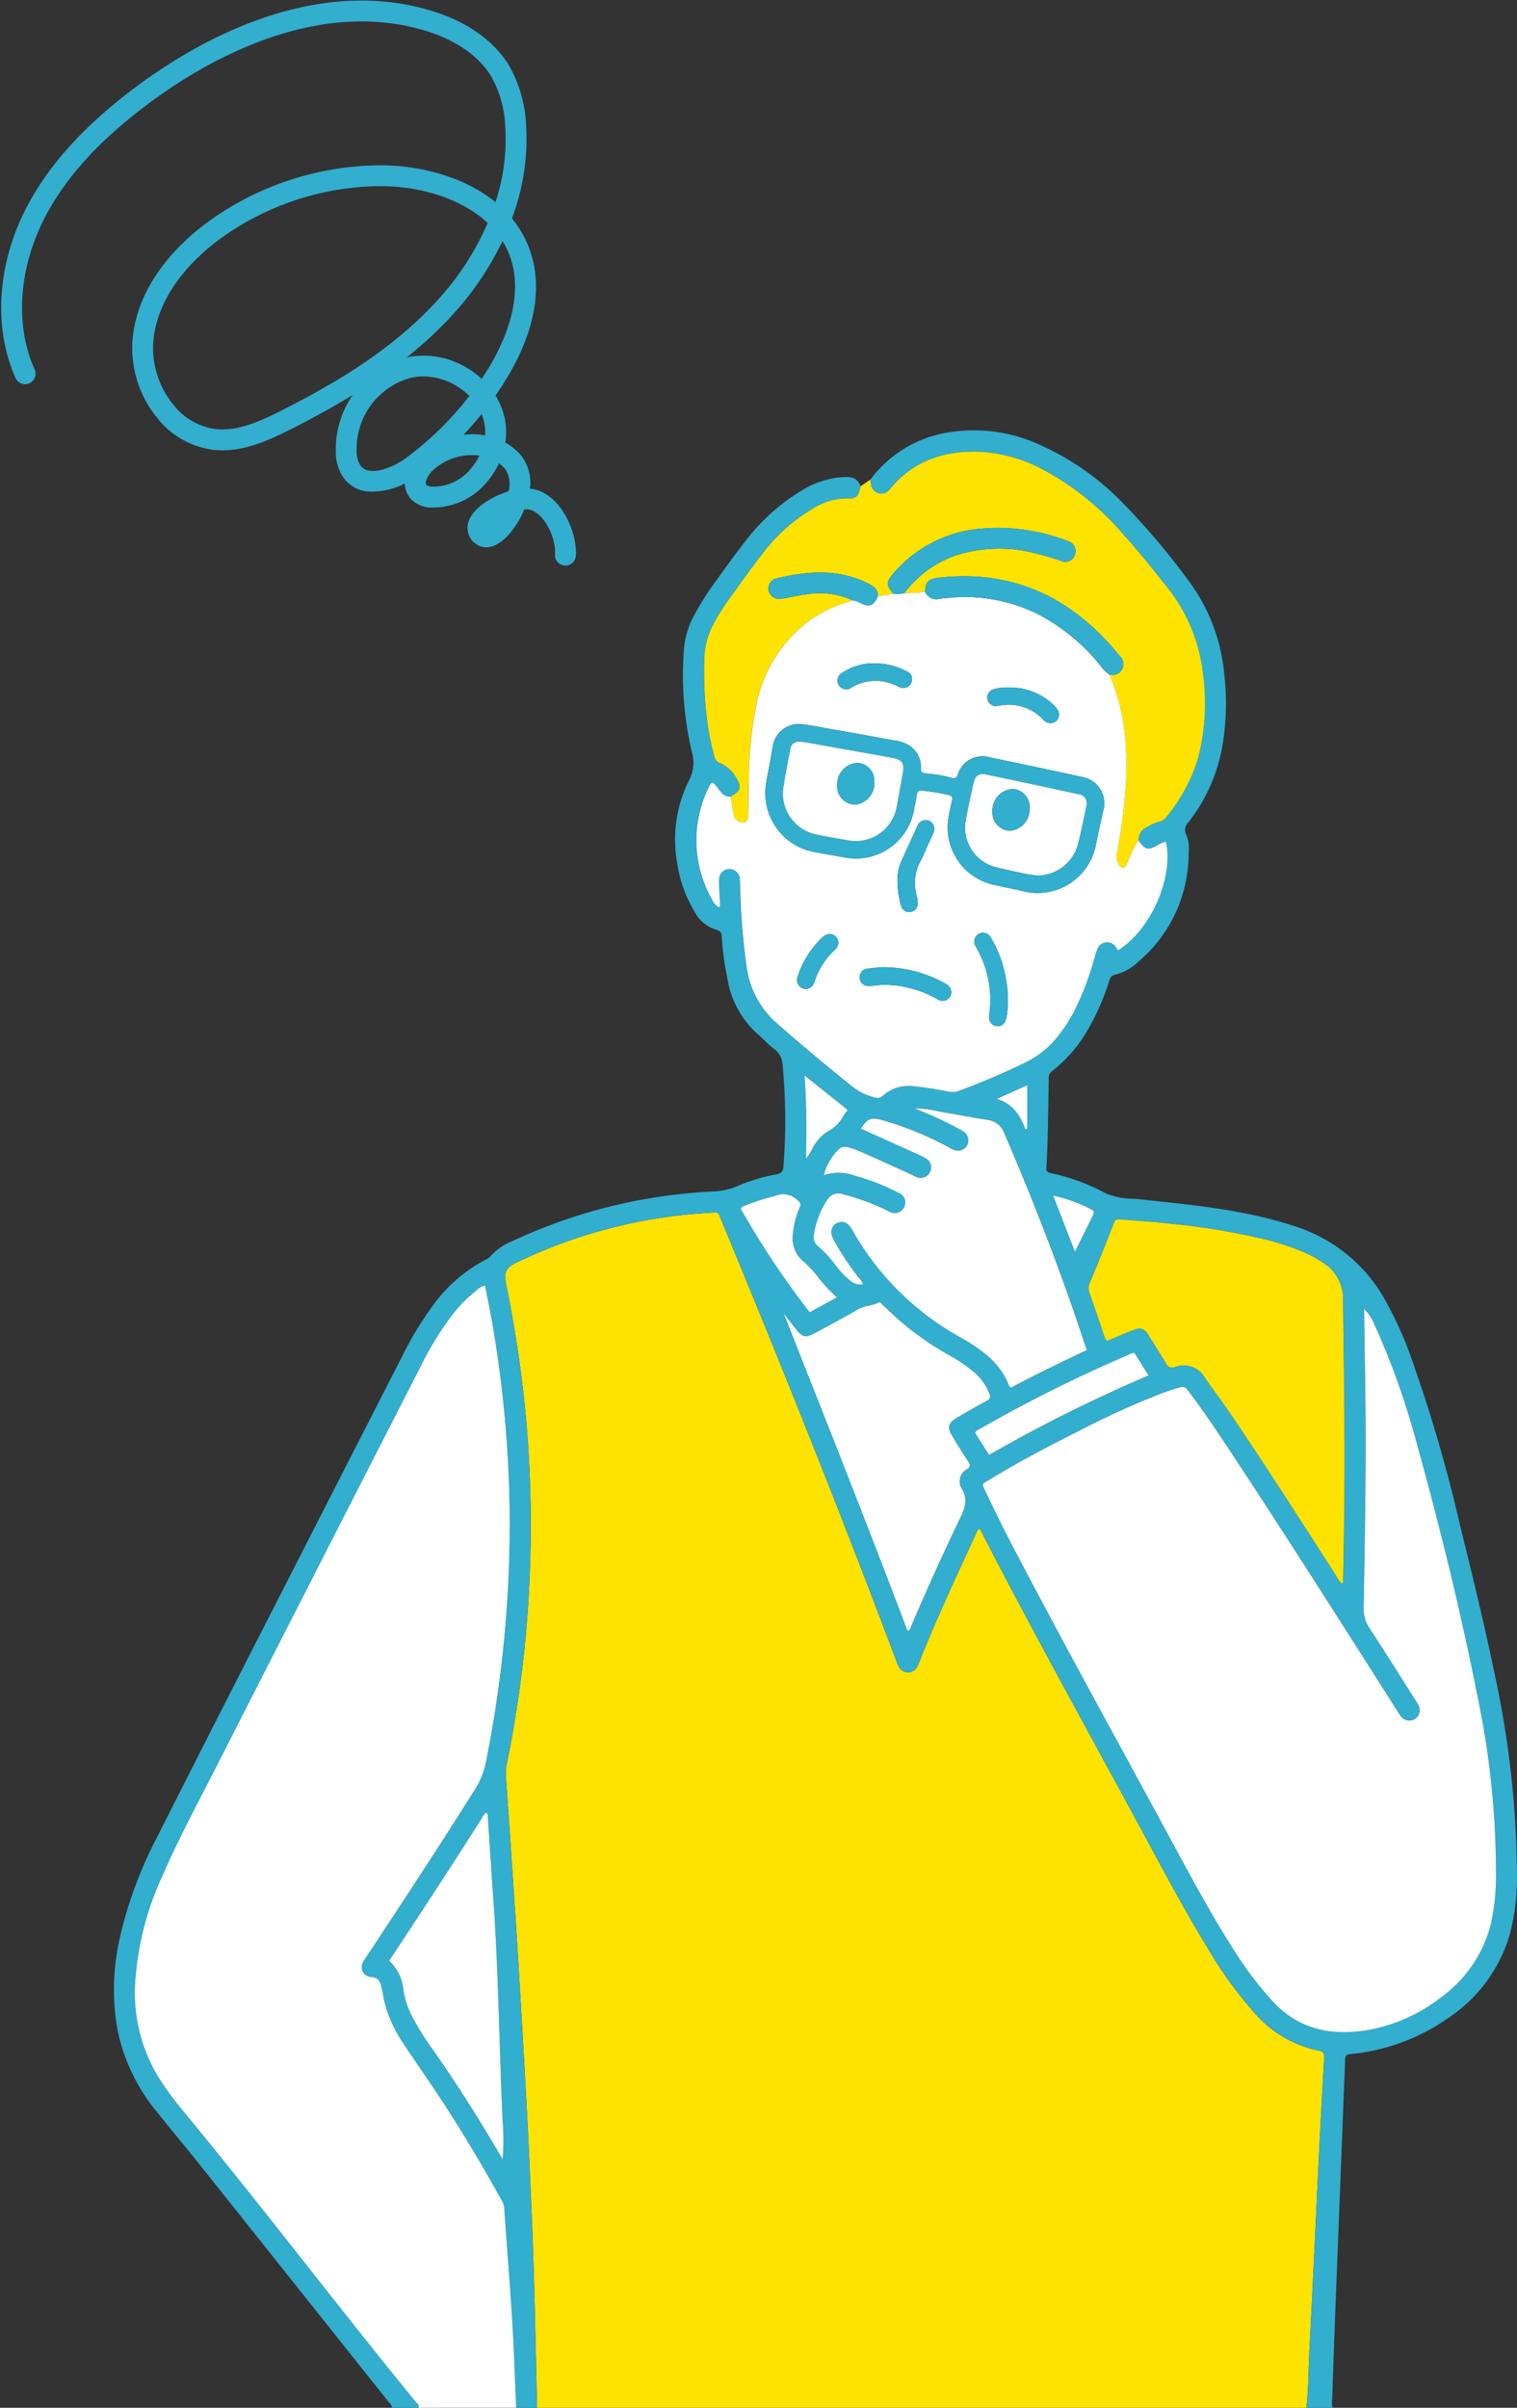 <svg xmlns="http://www.w3.org/2000/svg" width="181.642" height="288.277" viewBox="0 0 181.642 288.277">
  <rect x="0" y="0" width="181.642" height="288.277" fill="#333333" stroke="none"/>
  <g id="グループ_4347" data-name="グループ 4347" transform="translate(-925.358 -1697.109)">
    <g id="グループ_4344" data-name="グループ 4344">
      <path id="パス_45242" data-name="パス 45242" d="M208.068,367.257H115.946c-.183-7.687-.313-15.375-.641-23.058-.153-3.581-.3-7.162-.485-10.741q-.454-8.548-.969-17.092-.326-5.523-.7-11.042-.459-6.874-.944-13.746a4.93,4.93,0,0,1,.094-1.345,140.178,140.178,0,0,0,2.8-23.7,143.04,143.04,0,0,0-.234-14.608c-.217-3.088-.524-6.168-.938-9.238-.446-3.31-1.01-6.6-1.669-9.871-.319-1.582-.092-2.045,1.362-2.737a60.948,60.948,0,0,1,22.987-5.895c1.2-.067.969-.151,1.414.923,7.244,17.467,14.272,35.02,20.938,52.717a3.859,3.859,0,0,0,.379.852,1.243,1.243,0,0,0,2.042-.005,3.265,3.265,0,0,0,.308-.659c2.07-5.166,4.4-10.218,6.747-15.259.121-.26.152-.6.525-.748.447.87.886,1.737,1.335,2.6,5.461,10.488,11.167,20.844,16.813,31.232,2.989,5.5,5.881,11.055,9.143,16.4a48.69,48.69,0,0,0,5.347,7.453,13.862,13.862,0,0,0,7.972,4.814c.52.089.654.337.624.847q-.335,5.731-.621,11.466c-.384,7.785-.729,15.572-1.143,23.355-.126,2.362-.1,4.731-.365,7.086" transform="translate(873.721 1618.129)" fill="#fee300"/>
      <path id="パス_45243" data-name="パス 45243" d="M142.789,236.772c.267-2.354.239-4.724.364-7.086.414-7.783.759-15.57,1.144-23.355q.283-5.735.621-11.466c.03-.511-.1-.759-.624-.847a13.864,13.864,0,0,1-7.972-4.814,48.689,48.689,0,0,1-5.346-7.453c-3.263-5.347-6.154-10.9-9.143-16.4-5.647-10.388-11.352-20.745-16.813-31.232-.448-.862-.888-1.729-1.335-2.6-.374.144-.4.488-.525.748-2.35,5.042-4.678,10.094-6.747,15.259a3.266,3.266,0,0,1-.308.659,1.242,1.242,0,0,1-2.041.005,3.821,3.821,0,0,1-.379-.852c-6.666-17.7-13.695-35.25-20.938-52.717-.446-1.074-.214-.99-1.415-.923a60.946,60.946,0,0,0-22.986,5.895c-1.454.692-1.68,1.154-1.362,2.737.659,3.274,1.222,6.561,1.669,9.871q.621,4.605.937,9.238a143.16,143.16,0,0,1,.234,14.608,140.178,140.178,0,0,1-2.8,23.7,4.948,4.948,0,0,0-.094,1.345q.473,6.873.944,13.746.369,5.52.7,11.042.5,8.545.969,17.092c.19,3.579.332,7.16.485,10.741.329,7.683.459,15.371.642,23.058H48.16c-.061-1.459-.133-2.918-.183-4.377-.225-6.54-.8-13.056-1.254-19.581a2.5,2.5,0,0,0-.4-1.056c-2.353-4.223-4.821-8.378-7.493-12.408-1.364-2.058-2.786-4.078-4.146-6.139a15.993,15.993,0,0,1-2.292-5c-.149-.607-.217-1.234-.373-1.839-.161-.622-.389-1.129-1.225-1.167a1.178,1.178,0,0,1-.981-1.757,5.807,5.807,0,0,1,.5-.791c4.347-6.589,8.7-13.176,12.884-19.87a9.321,9.321,0,0,0,1.317-3.2,144.8,144.8,0,0,0,2.87-28.293,141.44,141.44,0,0,0-2.181-24.915c-.234-1.325-.516-2.641-.776-3.966a2.263,2.263,0,0,0-1.057.611,16.616,16.616,0,0,0-2.98,3.056,39.076,39.076,0,0,0-3.735,6.14q-12.282,24.047-24.553,48.1c-2.129,4.179-4.361,8.309-6.233,12.615a36.008,36.008,0,0,0-3.329,12.841A19.4,19.4,0,0,0,5.8,197.939c.747,1.092,1.534,2.154,2.377,3.173,9.515,11.5,18.52,23.417,27.97,34.974.154.189.476.338.311.685H33.328a1.3,1.3,0,0,0-.372-.616q-11.31-14.209-22.624-28.415c-1.67-2.095-3.393-4.147-5.062-6.243A22.54,22.54,0,0,1,.416,191.466,27.735,27.735,0,0,1,.638,180.79a50.234,50.234,0,0,1,4.6-12.479q7.45-14.746,14.98-29.452,7.149-14.021,14.321-28.03a40.753,40.753,0,0,1,3.735-6.14,18.233,18.233,0,0,1,6.18-5.349,1.774,1.774,0,0,0,.6-.4,7.113,7.113,0,0,1,2.812-1.921,63.393,63.393,0,0,1,18.949-5.445c1.624-.2,3.25-.351,4.885-.431a8.339,8.339,0,0,0,2.931-.629A21.736,21.736,0,0,1,79.309,89.1c.547-.1.8-.282.854-.915a70.588,70.588,0,0,0-.089-12.09,2.529,2.529,0,0,0-1.04-2.028c-.672-.486-1.22-1.139-1.859-1.676a11.317,11.317,0,0,1-3.731-6.811,34.165,34.165,0,0,1-.657-4.853c-.024-.49-.094-.78-.7-.928a4.372,4.372,0,0,1-2.62-2.253,15.572,15.572,0,0,1-2.032-5.764,15.826,15.826,0,0,1,1.424-9.85,4.513,4.513,0,0,0,.316-3.491,40.318,40.318,0,0,1-.922-12.23,10.084,10.084,0,0,1,1.28-4.154,34.1,34.1,0,0,1,2.451-3.876c1.247-1.717,2.483-3.443,3.79-5.114a24.141,24.141,0,0,1,6.422-5.748,10.666,10.666,0,0,1,4.982-1.695c.921-.054,1.859-.048,2.2,1.1-.166,1.085-.507,1.5-1.39,1.443a7.587,7.587,0,0,0-4.426,1.3,20.378,20.378,0,0,0-5.675,5.017c-1.525,1.94-2.946,3.961-4.392,5.962a25.862,25.862,0,0,0-1.748,2.839,8.631,8.631,0,0,0-1.04,3.888,44.57,44.57,0,0,0,.26,7.08,30.763,30.763,0,0,0,.9,4.7,1.147,1.147,0,0,0,.728.913,4.084,4.084,0,0,1,1.9,1.725c.714,1.081.518,1.727-.692,2.273-.9.048-1.218-.668-1.67-1.231s-.627-.553-.927.1a14.4,14.4,0,0,0,.369,13.424,2.062,2.062,0,0,0,.869.981c.057-.114.109-.168.107-.22-.023-.59-.057-1.18-.081-1.771a11.739,11.739,0,0,1-.031-1.458,1.244,1.244,0,0,1,2.481,0c.029.241.022.486.034.729a84.83,84.83,0,0,0,.77,9.765,10.9,10.9,0,0,0,3.55,6.75q4.556,3.988,9.276,7.771a6.547,6.547,0,0,0,2.227,1.1c.419.127.876.268,1.269-.124a4.672,4.672,0,0,1,3.876-1.114,37.707,37.707,0,0,1,3.911.613,2.231,2.231,0,0,0,1.22-.051,86.072,86.072,0,0,0,8.229-3.513,11.023,11.023,0,0,0,3.813-3.169,18.6,18.6,0,0,0,1.814-2.794,33.641,33.641,0,0,0,2.4-6.2,12.684,12.684,0,0,1,.41-1.29,1.24,1.24,0,0,1,2.179-.346c.131.142.12.423.4.417,4.355-2.928,6.537-9.258,5.638-12.983a3.5,3.5,0,0,0-1.035.452c-1.064.628-1.489.517-2.213-.561a1.581,1.581,0,0,1,.935-1.6,5.721,5.721,0,0,1,1.516-.674,1.289,1.289,0,0,0,.78-.473,19.943,19.943,0,0,0,3.918-7.29,26.426,26.426,0,0,0,.5-10.342A20.181,20.181,0,0,0,126,18.656c-1.736-2.174-3.464-4.351-5.336-6.41a33.4,33.4,0,0,0-9.213-7.414,18.182,18.182,0,0,0-7.531-2.239c-4.327-.211-8.1.971-10.965,4.413a1.893,1.893,0,0,1-.136.158,1.241,1.241,0,0,1-2.163-.639,5.091,5.091,0,0,1-.076-.616A14.458,14.458,0,0,1,100.414.194a18.744,18.744,0,0,1,10.294,1.487,32.066,32.066,0,0,1,10.335,7.286A86.118,86.118,0,0,1,128.95,18.4a22.047,22.047,0,0,1,4,10.828,30.5,30.5,0,0,1-.2,8.425,20.548,20.548,0,0,1-4.067,9.26,1.274,1.274,0,0,0-.266,1.563,4.329,4.329,0,0,1,.261,2.156,16.964,16.964,0,0,1-6.03,13.022,6.173,6.173,0,0,1-2.8,1.552c-.487.1-.568.416-.69.784a29,29,0,0,1-2.3,5.355,17.267,17.267,0,0,1-4.529,5.4,1.061,1.061,0,0,0-.4.992c-.035,2.261-.071,4.523-.125,6.784-.03,1.252-.077,2.5-.158,3.753-.028.435.087.583.525.677a24.291,24.291,0,0,1,6.625,2.44,8.925,8.925,0,0,0,3.463.631c4.284.484,8.584.845,12.822,1.678a48.236,48.236,0,0,1,7.044,1.859,18.918,18.918,0,0,1,9.841,8.153,45.391,45.391,0,0,1,3.788,8.564,177.857,177.857,0,0,1,5.374,18.612c1.44,5.871,2.892,11.739,4.114,17.66a116.356,116.356,0,0,1,2.75,24.1,27.159,27.159,0,0,1-.852,7.44,18.13,18.13,0,0,1-7.229,9.924,24.5,24.5,0,0,1-11.57,4.383c-.9.105-.9.1-.933.984q-.558,14.287-1.115,28.574-.227,5.892-.421,11.785a2.6,2.6,0,0,0,.045,1.033Zm6.9-131.57c.056,4.035.13,8.07.164,12.1.066,7.865-.078,15.728-.216,23.591a4.206,4.206,0,0,0,.695,2.529c1.852,2.818,3.638,5.68,5.447,8.527a6.712,6.712,0,0,1,.428.715,1.244,1.244,0,0,1-2.057,1.372,6.211,6.211,0,0,1-.524-.777c-6.443-10.12-12.86-20.257-19.464-30.274-1.742-2.643-3.489-5.283-5.393-7.813-.547-.726-.61-.75-1.487-.492-.665.2-1.323.425-1.972.67a102.707,102.707,0,0,0-9.762,4.444c-3.633,1.825-7.234,3.711-10.706,5.831-.978.6-.971.4-.445,1.507,1.01,2.135,2.053,4.256,3.146,6.351,6.061,11.618,12.411,23.08,18.647,34.6,2.564,4.739,5.1,9.5,8.009,14.036a43.08,43.08,0,0,0,4.542,5.973c3.123,3.39,7.062,4.164,11.36,3.445a19.881,19.881,0,0,0,8.946-4.028,15.486,15.486,0,0,0,5.82-8.662,26.371,26.371,0,0,0,.615-6.216,102.647,102.647,0,0,0-2.083-20.415c-2.057-10.47-4.6-20.828-7.454-31.108a91.016,91.016,0,0,0-5.009-14.018,5.447,5.447,0,0,0-1.247-1.9m-2.678,32.889c.222-.125.171-.277.173-.4.048-2.712.1-5.424.132-8.136.1-8.487-.037-16.973-.146-25.459a5.061,5.061,0,0,0-2.348-4.388,13.833,13.833,0,0,0-2.185-1.211,29.7,29.7,0,0,0-5.039-1.661,84.622,84.622,0,0,0-11.207-1.841c-1.97-.216-3.95-.334-5.926-.5-.317-.026-.549-.04-.712.38-.939,2.43-1.919,4.844-2.912,7.253a1.53,1.53,0,0,0-.015,1.2c.6,1.7,1.168,3.418,1.748,5.128a1.186,1.186,0,0,0,.346.594c.956-.4,1.938-.83,2.929-1.235,1.121-.458,1.526-.306,2.147.717.649,1.07,1.331,2.119,1.971,3.194a.8.8,0,0,0,1.091.438,2.921,2.921,0,0,1,3.6,1.323c.868,1.3,1.839,2.533,2.719,3.826,4.444,6.524,8.687,13.18,12.956,19.818a3.958,3.958,0,0,0,.679.964m-30.524-27.96c-.372-1.112-.719-2.163-1.076-3.211-2.618-7.7-5.577-15.263-8.795-22.729a2.449,2.449,0,0,0-2.07-1.63c-1.89-.281-3.764-.661-5.649-.972a13.374,13.374,0,0,0-3.033-.4c.417.173.723.3,1.026.425a43.225,43.225,0,0,1,4.324,2.059,4.254,4.254,0,0,1,.621.378,1.28,1.28,0,0,1,.359,1.507,1.253,1.253,0,0,1-1.389.679,2.789,2.789,0,0,1-.85-.384,38.389,38.389,0,0,0-7.985-3.258c-1.314-.363-1.742-.187-2.534,1.015.22.1.435.2.651.3q3.226,1.459,6.453,2.918a4.848,4.848,0,0,1,.737.387,1.21,1.21,0,0,1,.465,1.548,1.229,1.229,0,0,1-1.56.674c-.327-.113-.629-.293-.946-.436-1.992-.9-3.982-1.809-5.981-2.7a10.759,10.759,0,0,0-1.38-.463,1.066,1.066,0,0,0-1.075.239,6.471,6.471,0,0,0-1.789,3.093,5.809,5.809,0,0,1,3.8.114,25.774,25.774,0,0,1,5.221,2.058,1.221,1.221,0,0,1,.593,1.676,1.262,1.262,0,0,1-1.689.572c-.193-.076-.374-.186-.56-.277a27.447,27.447,0,0,0-5.084-1.837,1.562,1.562,0,0,0-1.894.686,10.178,10.178,0,0,0-1.583,4.153,1.374,1.374,0,0,0,.5,1.389,14.153,14.153,0,0,1,2.183,2.378,8.635,8.635,0,0,0,1.582,1.655,1.9,1.9,0,0,0,1.62.528,2.3,2.3,0,0,0-.58-.879,33.389,33.389,0,0,1-2.972-4.529c-.519-.969-.154-1.87.78-2.048.566-.107,1.053.181,1.472.922A33.4,33.4,0,0,0,101.32,108.6a20.571,20.571,0,0,1,3.114,2.088,9.171,9.171,0,0,1,2.6,3.349c.093.213.1.485.42.586,2.937-1.58,5.973-3.024,9.036-4.487m-36.3-4.407c5.01,12.662,10.025,25.316,14.848,38.061.335-.143.355-.419.444-.63q2.768-6.526,5.849-12.908c.568-1.183.953-2.217.212-3.49a1.648,1.648,0,0,1,.616-2.365c.438-.281.381-.545.125-.931-.636-.955-1.234-1.935-1.835-2.912-.714-1.162-.588-1.684.592-2.37,1.141-.664,2.287-1.32,3.449-1.947.415-.224.522-.442.342-.9a6.6,6.6,0,0,0-1.959-2.657,20.765,20.765,0,0,0-3.126-2.07,35.773,35.773,0,0,1-5.777-4.1c-.652-.575-1.273-1.184-1.914-1.773-.144-.132-.272-.4-.5-.28-.775.411-1.683.349-2.461.807-1.736,1.02-3.516,1.968-5.294,2.915-.973.518-1.36.412-2.057-.458-.525-.657-1.035-1.327-1.552-1.991M46.54,207.021a29.114,29.114,0,0,0-.016-4.751c-.4-8.783-.476-17.581-1.1-26.355-.234-3.294-.439-6.589-.666-9.883-.012-.174.07-.427-.3-.507-3.739,5.939-7.614,11.815-11.513,17.732a5.414,5.414,0,0,1,1.717,3.594,10.642,10.642,0,0,0,1.264,3.51,32.845,32.845,0,0,0,2.172,3.432c2.826,4.005,5.442,8.145,7.928,12.368l.508.861m77.339-93.852-1.259-2.008c-.584-.931-.369-.788-1.248-.411a171.409,171.409,0,0,0-17.61,8.777c-.229.131-.52.193-.646.526l1.667,2.639a180.867,180.867,0,0,1,19.1-9.523M83.3,105.6l3.277-1.788a17.8,17.8,0,0,1-2.369-2.554,11.133,11.133,0,0,0-1.644-1.743,3.589,3.589,0,0,1-1.271-3.26,10.818,10.818,0,0,1,.827-3.218.551.551,0,0,0-.21-.783,2.425,2.425,0,0,0-2.765-.56,24.777,24.777,0,0,0-3.279,1.025c-.277.111-.624.138-.809.495A103.131,103.131,0,0,0,83.3,105.6m4.565-24.221-5.174-4.129c.28,3.435.229,6.708.177,9.994a10.835,10.835,0,0,0,.721-1.124,5.038,5.038,0,0,1,1.89-2.171,4.5,4.5,0,0,0,1.915-1.932c.127-.2.285-.389.47-.638M115.071,98.37c.766-1.558,1.453-2.958,2.146-4.355.136-.274.209-.514-.139-.686a18.618,18.618,0,0,0-4.619-1.69c.881,2.271,1.717,4.426,2.612,6.731m-5.929-14.646.214-.13V78.428l-3.663,1.636c1.917.541,2.824,1.957,3.449,3.659" transform="translate(939 1748.614)" fill="#32aecf"/>
      <path id="パス_45244" data-name="パス 45244" d="M39.974,379.444c.164-.348-.157-.5-.311-.685-9.45-11.557-18.455-23.47-27.97-34.974-.843-1.019-1.63-2.081-2.377-3.173a19.4,19.4,0,0,1-3.259-12.166A36.016,36.016,0,0,1,9.385,315.6c1.872-4.306,4.1-8.436,6.233-12.615q12.26-24.058,24.553-48.1a39.076,39.076,0,0,1,3.735-6.14,16.6,16.6,0,0,1,2.98-3.056,2.263,2.263,0,0,1,1.057-.611c.26,1.325.541,2.642.776,3.966a141.36,141.36,0,0,1,2.18,24.915,144.8,144.8,0,0,1-2.869,28.293,9.337,9.337,0,0,1-1.317,3.2c-4.187,6.693-8.537,13.28-12.884,19.87a5.85,5.85,0,0,0-.5.791,1.178,1.178,0,0,0,.982,1.757c.836.038,1.064.545,1.225,1.167.156.6.224,1.231.373,1.839a15.993,15.993,0,0,0,2.292,5c1.359,2.061,2.782,4.08,4.146,6.139,2.671,4.031,5.14,8.185,7.493,12.408a2.48,2.48,0,0,1,.4,1.055c.45,6.525,1.029,13.042,1.254,19.581.05,1.46.122,2.918.183,4.377Z" transform="translate(935.488 1605.942)" fill="#fff"/>
      <path id="パス_45245" data-name="パス 45245" d="M172.262,47.445c1.209-.546,1.405-1.192.692-2.273a4.092,4.092,0,0,0-1.9-1.725,1.146,1.146,0,0,1-.728-.913,30.817,30.817,0,0,1-.9-4.7,44.561,44.561,0,0,1-.261-7.08,8.63,8.63,0,0,1,1.04-3.888,25.735,25.735,0,0,1,1.748-2.839c1.446-2,2.867-4.022,4.392-5.962a20.374,20.374,0,0,1,5.675-5.017,7.586,7.586,0,0,1,4.427-1.3c.883.06,1.223-.358,1.389-1.443l1.2-.817a5.007,5.007,0,0,0,.076.616,1.241,1.241,0,0,0,2.163.639,1.756,1.756,0,0,0,.136-.158c2.862-3.442,6.639-4.623,10.966-4.412a18.171,18.171,0,0,1,7.531,2.239,33.394,33.394,0,0,1,9.212,7.414c1.873,2.059,3.6,4.237,5.337,6.41a20.171,20.171,0,0,1,4.348,10.11,26.412,26.412,0,0,1-.5,10.342,19.941,19.941,0,0,1-3.918,7.29,1.288,1.288,0,0,1-.78.474,5.72,5.72,0,0,0-1.516.674,1.582,1.582,0,0,0-.935,1.6,1.979,1.979,0,0,0-.523.766c-.313.656-.6,1.325-.9,1.99-.1.221-.163.481-.472.475-.282-.006-.42-.226-.53-.443a1.807,1.807,0,0,1-.2-1.2,65.023,65.023,0,0,0,1.089-8.447,36.485,36.485,0,0,0-.211-6.539,25.134,25.134,0,0,0-1.764-6.493,1.306,1.306,0,0,0,1.519-.614,1.353,1.353,0,0,0-.285-1.622c-5.629-6.938-12.735-10.422-21.8-9.333-1.134.136-1.452.481-1.5,1.682a21.767,21.767,0,0,1-2.485.137,13.216,13.216,0,0,1,6.032-4.469,17,17,0,0,1,9.257-.389,32.566,32.566,0,0,1,3.6,1.047,1.2,1.2,0,0,0,1.526-.735,1.222,1.222,0,0,0-.617-1.584,4.541,4.541,0,0,0-.678-.267,23.024,23.024,0,0,0-10.253-1.292,15.413,15.413,0,0,0-10.248,5.421c-.821.964-.8,1.356.064,2.33a7.22,7.22,0,0,1-1.832.25c-.018-.779-.536-1.139-1.159-1.453-3.612-1.821-7.338-1.5-11.09-.6a1.243,1.243,0,0,0,.359,2.429,4.83,4.83,0,0,0,.928-.11c.786-.139,1.565-.336,2.356-.429a9.642,9.642,0,0,1,5.586.723c-.228.081-.453.169-.684.241a14.862,14.862,0,0,0-4.65,2.279,16.592,16.592,0,0,0-6.149,9.635,47.061,47.061,0,0,0-.977,9.513c-.051,1.353-.027,2.71-.069,4.064-.026.8-.577,1.073-1.273.671a.965.965,0,0,1-.473-.76c-.114-.719-.254-1.434-.384-2.15" transform="translate(840.544 1745.035)" fill="#fee300"/>
      <path id="パス_45250" data-name="パス 45250" d="M294.644,251.762a5.447,5.447,0,0,1,1.247,1.9,91,91,0,0,1,5.009,14.018c2.854,10.28,5.4,20.638,7.454,31.108a102.648,102.648,0,0,1,2.082,20.415,26.393,26.393,0,0,1-.615,6.216,15.484,15.484,0,0,1-5.82,8.662,19.879,19.879,0,0,1-8.946,4.028c-4.3.719-8.236-.055-11.36-3.445a43.013,43.013,0,0,1-4.541-5.973c-2.913-4.54-5.445-9.3-8.009-14.036-6.236-11.524-12.586-22.987-18.647-34.6-1.093-2.094-2.135-4.216-3.146-6.351-.526-1.11-.533-.911.445-1.507,3.472-2.12,7.073-4.006,10.706-5.832a102.7,102.7,0,0,1,9.762-4.444c.649-.245,1.307-.474,1.972-.67.878-.258.941-.234,1.487.492,1.9,2.531,3.65,5.171,5.393,7.814,6.6,10.017,13.021,20.153,19.464,30.274a6.258,6.258,0,0,0,.524.777,1.244,1.244,0,0,0,2.057-1.372,6.647,6.647,0,0,0-.428-.715c-1.809-2.846-3.594-5.709-5.447-8.527a4.21,4.21,0,0,1-.694-2.529c.138-7.863.282-15.727.216-23.591-.034-4.035-.108-8.07-.164-12.1" transform="translate(794.048 1602.054)" fill="#fff"/>
      <path id="パス_45251" data-name="パス 45251" d="M216.334,56.228a25.12,25.12,0,0,1,1.765,6.493,36.482,36.482,0,0,1,.211,6.539,65.017,65.017,0,0,1-1.089,8.447,1.808,1.808,0,0,0,.2,1.205c.109.216.248.436.53.442.309.006.374-.254.472-.475.295-.665.582-1.334.9-1.99a1.98,1.98,0,0,1,.523-.767c.724,1.079,1.149,1.189,2.213.561a3.5,3.5,0,0,1,1.034-.452c.9,3.725-1.282,10.055-5.637,12.983-.284.006-.272-.275-.4-.417a1.24,1.24,0,0,0-2.179.346,12.684,12.684,0,0,0-.41,1.29,33.669,33.669,0,0,1-2.4,6.2,18.609,18.609,0,0,1-1.815,2.794,11.023,11.023,0,0,1-3.813,3.169,86.12,86.12,0,0,1-8.229,3.513,2.23,2.23,0,0,1-1.219.051,37.757,37.757,0,0,0-3.912-.613,4.672,4.672,0,0,0-3.876,1.114c-.392.392-.85.252-1.269.124a6.547,6.547,0,0,1-2.227-1.1q-4.725-3.781-9.276-7.771a10.9,10.9,0,0,1-3.55-6.75,84.827,84.827,0,0,1-.77-9.765c-.013-.243-.005-.488-.034-.729a1.244,1.244,0,0,0-2.481,0,11.739,11.739,0,0,0,.031,1.458c.023.59.058,1.18.08,1.771,0,.052-.05.106-.107.22a2.063,2.063,0,0,1-.869-.981,14.405,14.405,0,0,1-.369-13.424c.3-.656.474-.669.928-.1s.773,1.279,1.67,1.231c.13.717.27,1.432.384,2.151a.964.964,0,0,0,.473.759c.7.4,1.248.134,1.273-.671.043-1.354.018-2.71.069-4.064a47.061,47.061,0,0,1,.977-9.514,16.59,16.59,0,0,1,6.149-9.635,14.854,14.854,0,0,1,4.65-2.28c.231-.071.456-.16.684-.241a2.511,2.511,0,0,1,.964.362c1.072.485,1.609.244,2.056-.921a7.238,7.238,0,0,0,1.832-.249,2.819,2.819,0,0,0,1.319-.062,21.756,21.756,0,0,0,2.485-.137,1.469,1.469,0,0,0,1.727.824c.273-.046.552-.058.828-.086A19.513,19.513,0,0,1,208,49.124a23.517,23.517,0,0,1,7.234,6.007,4.072,4.072,0,0,0,1.1,1.1M175.153,70.057a7.15,7.15,0,0,0,5.731,7.4c1.263.243,2.531.456,3.8.68a7.057,7.057,0,0,0,8.255-5.7c.114-.615.259-1.226.336-1.845.052-.425.265-.5.631-.467a23.479,23.479,0,0,1,3.186.53c.417.092.48.3.4.664-.154.677-.313,1.356-.424,2.04a7.035,7.035,0,0,0,5.458,8.051c1.152.261,2.312.489,3.462.756a7.111,7.111,0,0,0,8.733-5.543c.253-1.4.617-2.781.9-4.177a3.187,3.187,0,0,0-2.5-3.94Q207.57,67.289,202,66.148a3.079,3.079,0,0,0-3.821,2.06c-.179.45-.359.5-.759.388a16.522,16.522,0,0,0-3.08-.526c-.437-.035-.588-.156-.573-.616a3.066,3.066,0,0,0-1.513-2.8,4.605,4.605,0,0,0-1.78-.552q-4-.733-8.006-1.435c-.958-.17-1.913-.383-2.88-.474a3.143,3.143,0,0,0-3.576,2.738c-.045.239-.093.478-.127.718-.234,1.615-.68,3.2-.736,4.4m15.8,10.711a11.713,11.713,0,0,0,.439,3.168,1,1,0,0,0,1.118.728,1.008,1.008,0,0,0,.882-1.1,5.515,5.515,0,0,0-.15-.924A5.557,5.557,0,0,1,193.7,78.6c.372-.664.641-1.384.957-2.079.215-.474.455-.939.638-1.425a1.045,1.045,0,0,0-.491-1.325,1.068,1.068,0,0,0-1.362.411,1.863,1.863,0,0,0-.141.277q-.952,2.082-1.9,4.165a5.568,5.568,0,0,0-.443,2.147m-1.807,10.5c-.466.045-1.162.078-1.844.189a.987.987,0,0,0-.868,1.109,1,1,0,0,0,1.037.949,3.878,3.878,0,0,0,.725-.053,11.126,11.126,0,0,1,3.82.218,13.034,13.034,0,0,1,3.764,1.441,1.052,1.052,0,0,0,1.471-.314A1.089,1.089,0,0,0,196.8,93.3c-.143-.1-.3-.175-.45-.258a15.387,15.387,0,0,0-7.207-1.771m15.021,3.943a9.66,9.66,0,0,0-.177-2.266,13.815,13.815,0,0,0-1.821-5.163A1.046,1.046,0,1,0,200.35,88.8c.218.471.5.917.693,1.4a12.536,12.536,0,0,1,.91,6.718c-.121.8.242,1.32.872,1.406s1.084-.325,1.2-1.123a8.978,8.978,0,0,0,.144-1.983M191.606,57.825a1,1,0,0,0,1.052-.738.984.984,0,0,0-.542-1.219,8.107,8.107,0,0,0-3.48-.961A6.766,6.766,0,0,0,184.38,56a1.053,1.053,0,1,0,1.1,1.78,5.566,5.566,0,0,1,5.283-.237c.286.113.545.319.841.286m12.667-.041a5.759,5.759,0,0,0-1.848.214,1.041,1.041,0,0,0-.7,1.137,1.057,1.057,0,0,0,1.021.871,4.1,4.1,0,0,0,.512-.071,5.677,5.677,0,0,1,5.194,1.733,1.035,1.035,0,0,0,.152.142,1.089,1.089,0,0,0,1.34.008,1.032,1.032,0,0,0,.226-1.315,3.76,3.76,0,0,0-.674-.784,7.5,7.5,0,0,0-5.227-1.935M178.936,92.716a1.068,1.068,0,0,0,1.216,1.151,1.192,1.192,0,0,0,.895-.911,8.9,8.9,0,0,1,2.3-3.657,2.516,2.516,0,0,0,.351-.381,1.036,1.036,0,0,0-1.377-1.477,1.66,1.66,0,0,0-.333.246,11.111,11.111,0,0,0-2.974,4.689,3.321,3.321,0,0,0-.082.338" transform="translate(841.859 1721.637)" fill="#fff"/>
      <path id="パス_45252" data-name="パス 45252" d="M309.614,269.721a3.948,3.948,0,0,1-.68-.965c-4.27-6.638-8.512-13.294-12.956-19.818-.881-1.293-1.851-2.525-2.719-3.826a2.921,2.921,0,0,0-3.6-1.323.8.8,0,0,1-1.09-.438c-.641-1.074-1.323-2.124-1.972-3.194-.621-1.023-1.026-1.175-2.147-.717-.991.4-1.973.831-2.929,1.235a1.192,1.192,0,0,1-.346-.594c-.58-1.711-1.146-3.426-1.748-5.128a1.536,1.536,0,0,1,.014-1.2c.994-2.409,1.974-4.823,2.913-7.253.162-.42.394-.406.712-.38,1.976.162,3.955.281,5.925.5a84.581,84.581,0,0,1,11.206,1.841,29.689,29.689,0,0,1,5.039,1.661,13.852,13.852,0,0,1,2.185,1.211,5.062,5.062,0,0,1,2.348,4.388c.108,8.486.245,16.972.145,25.459-.032,2.712-.084,5.424-.131,8.136,0,.125.048.278-.173.4" transform="translate(776.399 1616.984)" fill="#fee300"/>
      <path id="パス_45253" data-name="パス 45253" d="M233.227,223.223c-3.063,1.463-6.1,2.908-9.036,4.487-.323-.1-.327-.373-.42-.585a9.166,9.166,0,0,0-2.6-3.349,20.542,20.542,0,0,0-3.114-2.088,33.394,33.394,0,0,1-12.922-12.862c-.419-.741-.906-1.03-1.472-.922-.934.177-1.3,1.078-.78,2.048a33.35,33.35,0,0,0,2.972,4.529,2.3,2.3,0,0,1,.58.879,1.9,1.9,0,0,1-1.62-.528,8.673,8.673,0,0,1-1.582-1.655,14.134,14.134,0,0,0-2.182-2.378,1.373,1.373,0,0,1-.5-1.389,10.17,10.17,0,0,1,1.583-4.153,1.561,1.561,0,0,1,1.893-.686,27.406,27.406,0,0,1,5.084,1.837c.187.091.367.2.56.277a1.263,1.263,0,0,0,1.69-.572,1.221,1.221,0,0,0-.593-1.676,25.784,25.784,0,0,0-5.221-2.058,5.812,5.812,0,0,0-3.8-.114,6.478,6.478,0,0,1,1.789-3.093,1.066,1.066,0,0,1,1.075-.239,10.781,10.781,0,0,1,1.38.463c2,.886,3.989,1.793,5.982,2.7.316.143.619.323.945.436a1.229,1.229,0,0,0,1.56-.674,1.211,1.211,0,0,0-.465-1.549,4.863,4.863,0,0,0-.737-.387q-3.224-1.463-6.453-2.919c-.216-.1-.431-.2-.651-.3.792-1.2,1.22-1.378,2.534-1.015a38.392,38.392,0,0,1,7.986,3.258,2.791,2.791,0,0,0,.849.384,1.252,1.252,0,0,0,1.389-.679,1.279,1.279,0,0,0-.358-1.507,4.281,4.281,0,0,0-.621-.378,43.219,43.219,0,0,0-4.323-2.059c-.3-.127-.609-.252-1.027-.425a13.351,13.351,0,0,1,3.033.4c1.885.31,3.759.691,5.649.972a2.448,2.448,0,0,1,2.07,1.63c3.218,7.467,6.177,15.032,8.795,22.73.357,1.048.7,2.1,1.076,3.211" transform="translate(822.262 1635.522)" fill="#fff"/>
      <path id="パス_45254" data-name="パス 45254" d="M191.9,251.194c.517.664,1.026,1.334,1.552,1.991.7.87,1.084.976,2.057.458,1.778-.947,3.558-1.895,5.294-2.915.778-.458,1.686-.4,2.461-.807.23-.122.358.148.5.28.641.588,1.262,1.2,1.915,1.773a35.756,35.756,0,0,0,5.777,4.1,20.743,20.743,0,0,1,3.126,2.07,6.6,6.6,0,0,1,1.959,2.657c.18.463.073.68-.342.9-1.162.627-2.308,1.283-3.449,1.947-1.18.687-1.306,1.208-.591,2.37.6.977,1.2,1.956,1.835,2.912.257.386.314.651-.124.931a1.648,1.648,0,0,0-.616,2.365c.74,1.273.356,2.307-.212,3.49q-3.069,6.386-5.849,12.908c-.089.211-.109.486-.445.63-4.822-12.745-9.839-25.4-14.848-38.061" transform="translate(827.285 1603.144)" fill="#fff"/>
      <path id="パス_45255" data-name="パス 45255" d="M92.444,437.616l-.508-.861c-2.486-4.223-5.1-8.363-7.928-12.368a32.73,32.73,0,0,1-2.172-3.432,10.641,10.641,0,0,1-1.264-3.511,5.417,5.417,0,0,0-1.717-3.594c3.9-5.916,7.773-11.792,11.513-17.732.367.08.286.333.3.507.227,3.294.432,6.59.666,9.884.623,8.774.7,17.572,1.1,26.355a29.16,29.16,0,0,1,.016,4.751" transform="translate(893.096 1518.018)" fill="#fff"/>
      <path id="パス_45256" data-name="パス 45256" d="M267.535,267.053a180.909,180.909,0,0,0-19.1,9.523l-1.667-2.639c.127-.333.418-.4.646-.526a171.544,171.544,0,0,1,17.61-8.778c.879-.377.665-.52,1.249.411l1.259,2.008" transform="translate(795.345 1594.729)" fill="#fff"/>
      <path id="パス_45257" data-name="パス 45257" d="M187.859,233.08a103.172,103.172,0,0,1-8.244-12.386c.185-.357.532-.384.809-.5a24.782,24.782,0,0,1,3.278-1.025,2.426,2.426,0,0,1,2.766.56.551.551,0,0,1,.21.784,10.793,10.793,0,0,0-.827,3.218A3.59,3.59,0,0,0,187.122,227a11.116,11.116,0,0,1,1.645,1.743,17.847,17.847,0,0,0,2.369,2.554l-3.277,1.788" transform="translate(834.439 1621.138)" fill="#fff"/>
      <path id="パス_45258" data-name="パス 45258" d="M203.06,189.007c-.185.249-.343.435-.47.638a4.5,4.5,0,0,1-1.915,1.932,5.036,5.036,0,0,0-1.891,2.171,10.746,10.746,0,0,1-.721,1.124c.051-3.286.1-6.559-.177-9.994l5.174,4.129" transform="translate(823.803 1640.99)" fill="#fff"/>
      <path id="パス_45259" data-name="パス 45259" d="M271.742,226.034,269.13,219.3a18.651,18.651,0,0,1,4.619,1.69c.348.172.275.412.14.686-.693,1.4-1.379,2.8-2.147,4.355" transform="translate(782.329 1620.949)" fill="#fff"/>
      <path id="パス_45260" data-name="パス 45260" d="M256.388,192.985c-.625-1.7-1.532-3.118-3.449-3.659l3.663-1.636v5.166l-.214.13" transform="translate(791.755 1639.353)" fill="#fff"/>
      <path id="パス_45261" data-name="パス 45261" d="M254.5,53.611a4.061,4.061,0,0,1-1.1-1.1,23.531,23.531,0,0,0-7.235-6.007,19.515,19.515,0,0,0-11.187-2.046c-.276.029-.555.041-.828.087a1.469,1.469,0,0,1-1.727-.824c.052-1.2.37-1.546,1.5-1.682,9.067-1.09,16.173,2.395,21.8,9.333A1.353,1.353,0,0,1,256.016,53a1.306,1.306,0,0,1-1.519.614" transform="translate(803.697 1724.254)" fill="#32aecf"/>
      <path id="パス_45262" data-name="パス 45262" d="M223.714,35.763a2.821,2.821,0,0,1-1.32.062c-.863-.974-.885-1.366-.064-2.33a15.414,15.414,0,0,1,10.249-5.421,23.022,23.022,0,0,1,10.253,1.292,4.507,4.507,0,0,1,.678.267,1.223,1.223,0,0,1,.618,1.584,1.2,1.2,0,0,1-1.526.735,32.6,32.6,0,0,0-3.6-1.047,17,17,0,0,0-9.256.389,13.213,13.213,0,0,0-6.033,4.469" transform="translate(809.922 1732.352)" fill="#32aecf"/>
      <path id="パス_45263" data-name="パス 45263" d="M200.652,43.548c-.448,1.165-.984,1.406-2.056.921a2.516,2.516,0,0,0-.964-.362,9.641,9.641,0,0,0-5.586-.723c-.791.092-1.57.29-2.356.429a4.831,4.831,0,0,1-.928.11,1.243,1.243,0,0,1-.359-2.429c3.752-.9,7.479-1.219,11.09.6.623.314,1.141.674,1.159,1.453" transform="translate(829.832 1724.879)" fill="#32aecf"/>
      <path id="パス_45264" data-name="パス 45264" d="M186.695,92.12c.056-1.206.5-2.788.736-4.4.035-.24.083-.479.127-.718a3.143,3.143,0,0,1,3.576-2.738c.967.091,1.922.3,2.88.473q4,.71,8.006,1.435a4.613,4.613,0,0,1,1.78.552,3.067,3.067,0,0,1,1.513,2.8c-.015.46.136.581.573.616a16.487,16.487,0,0,1,3.08.525c.4.111.58.063.759-.388a3.079,3.079,0,0,1,3.821-2.06q5.565,1.143,11.113,2.366a3.187,3.187,0,0,1,2.5,3.939c-.288,1.4-.652,2.776-.9,4.177a7.112,7.112,0,0,1-8.733,5.543c-1.15-.267-2.31-.5-3.462-.756A7.035,7.035,0,0,1,208.6,95.43c.111-.685.27-1.363.424-2.041.083-.365.02-.572-.4-.664a23.546,23.546,0,0,0-3.186-.53c-.366-.03-.579.042-.631.467-.077.62-.222,1.231-.336,1.846a7.056,7.056,0,0,1-8.254,5.7c-1.267-.224-2.535-.437-3.8-.68a7.15,7.15,0,0,1-5.73-7.4m32.442,10.235a5.031,5.031,0,0,0,4.956-3.677c.389-1.512.7-3.047,1.01-4.578a1.1,1.1,0,0,0-.94-1.469q-5.5-1.2-11-2.351c-.927-.193-1.353.112-1.56,1.054-.314,1.424-.628,2.849-.893,4.283a4.9,4.9,0,0,0,3.816,5.8c1.182.285,2.372.534,3.561.784.407.085.824.121,1.053.154m-30.346-10.11a5.016,5.016,0,0,0,3.893,5.182c1.289.28,2.595.481,3.893.716a4.965,4.965,0,0,0,5.814-3.954c.266-1.328.486-2.664.735-4,.243-1.3-.033-1.7-1.336-1.937q-4.051-.724-8.1-1.449c-.889-.158-1.776-.335-2.671-.45-.743-.1-1.221.183-1.342.842-.327,1.774-.714,3.539-.884,5.046" transform="translate(830.318 1699.574)" fill="#32aecf"/>
      <path id="パス_45265" data-name="パス 45265" d="M224.51,118.829a5.576,5.576,0,0,1,.443-2.147q.951-2.083,1.9-4.165a1.82,1.82,0,0,1,.141-.277,1.068,1.068,0,0,1,1.362-.411,1.045,1.045,0,0,1,.492,1.325c-.183.486-.423.951-.638,1.424-.315.7-.585,1.416-.957,2.079a5.558,5.558,0,0,0-.458,4.042,5.508,5.508,0,0,1,.15.924,1.009,1.009,0,0,1-.882,1.1,1,1,0,0,1-1.118-.728,11.715,11.715,0,0,1-.439-3.168" transform="translate(808.304 1683.576)" fill="#32aecf"/>
      <path id="パス_45266" data-name="パス 45266" d="M216.4,153.865a15.393,15.393,0,0,1,7.207,1.771c.152.083.308.161.45.258a1.089,1.089,0,0,1,.448,1.509,1.052,1.052,0,0,1-1.471.314,13.039,13.039,0,0,0-3.764-1.441,11.125,11.125,0,0,0-3.82-.218,3.878,3.878,0,0,1-.725.054,1,1,0,0,1-1.037-.949.987.987,0,0,1,.867-1.109c.683-.111,1.378-.144,1.844-.189" transform="translate(814.605 1659.043)" fill="#32aecf"/>
      <path id="パス_45267" data-name="パス 45267" d="M250.6,152.108a8.944,8.944,0,0,1-.144,1.982c-.117.8-.565,1.21-1.2,1.123s-.993-.605-.872-1.406a12.53,12.53,0,0,0-.91-6.719c-.2-.48-.474-.925-.692-1.4a1.046,1.046,0,1,1,1.821-1.015,13.816,13.816,0,0,1,1.821,5.163,9.659,9.659,0,0,1,.177,2.266" transform="translate(795.43 1664.744)" fill="#32aecf"/>
      <path id="パス_45268" data-name="パス 45268" d="M215.148,69.736c-.3.034-.555-.173-.841-.286a5.566,5.566,0,0,0-5.283.237,1.053,1.053,0,1,1-1.1-1.78,6.766,6.766,0,0,1,4.256-1.089,8.1,8.1,0,0,1,3.48.961A.984.984,0,0,1,216.2,69a1,1,0,0,1-1.052.738" transform="translate(818.318 1709.726)" fill="#32aecf"/>
      <path id="パス_45269" data-name="パス 45269" d="M252.82,73.728a7.494,7.494,0,0,1,5.226,1.934,3.737,3.737,0,0,1,.673.785,1.032,1.032,0,0,1-.226,1.315,1.09,1.09,0,0,1-1.34-.009.97.97,0,0,1-.152-.141,5.679,5.679,0,0,0-5.194-1.734,4.046,4.046,0,0,1-.512.071,1.057,1.057,0,0,1-1.022-.871,1.042,1.042,0,0,1,.7-1.137,5.737,5.737,0,0,1,1.849-.213" transform="translate(793.313 1705.694)" fill="#32aecf"/>
      <path id="パス_45270" data-name="パス 45270" d="M195.747,149.764a3.322,3.322,0,0,1,.082-.338,11.111,11.111,0,0,1,2.974-4.689,1.66,1.66,0,0,1,.333-.246,1.036,1.036,0,0,1,1.377,1.477,2.516,2.516,0,0,1-.351.381,8.9,8.9,0,0,0-2.3,3.657,1.192,1.192,0,0,1-.895.911,1.068,1.068,0,0,1-1.216-1.151" transform="translate(825.049 1664.59)" fill="#32aecf"/>
      <path id="パス_45271" data-name="パス 45271" d="M252.459,110.69c-.229-.032-.646-.068-1.053-.153-1.19-.249-2.38-.5-3.561-.784a4.9,4.9,0,0,1-3.816-5.8c.265-1.434.579-2.859.893-4.284.207-.941.633-1.247,1.56-1.054q5.507,1.15,11,2.351a1.1,1.1,0,0,1,.94,1.469c-.311,1.531-.62,3.065-1.01,4.578a5.031,5.031,0,0,1-4.956,3.677m-.814-8.005a2.155,2.155,0,0,0-2-2.35,2.587,2.587,0,0,0-2.453,2.7,2.19,2.19,0,0,0,2.071,2.3,2.537,2.537,0,0,0,2.381-2.65" transform="translate(796.995 1691.238)" fill="#fff"/>
      <path id="パス_45272" data-name="パス 45272" d="M191.713,95.166c.17-1.507.557-3.272.884-5.047.121-.659.6-.936,1.342-.841.895.114,1.782.292,2.671.45q4.051.721,8.1,1.449c1.3.233,1.579.637,1.336,1.937-.249,1.331-.469,2.668-.735,4a4.965,4.965,0,0,1-5.814,3.954c-1.3-.236-2.6-.436-3.894-.716a5.016,5.016,0,0,1-3.892-5.182M202.652,94.1a2.144,2.144,0,0,0-2.039-2.31,2.59,2.59,0,0,0-2.414,2.64,2.193,2.193,0,0,0,2.111,2.361,2.547,2.547,0,0,0,2.341-2.691" transform="translate(827.397 1696.652)" fill="#fff"/>
      <path id="パス_45273" data-name="パス 45273" d="M256.181,105.155a2.537,2.537,0,0,1-2.381,2.65,2.19,2.19,0,0,1-2.071-2.3,2.587,2.587,0,0,1,2.453-2.7,2.155,2.155,0,0,1,2,2.35" transform="translate(792.459 1688.768)" fill="#32aecf"/>
      <path id="パス_45274" data-name="パス 45274" d="M211.689,97.618a2.547,2.547,0,0,1-2.341,2.691,2.193,2.193,0,0,1-2.111-2.361,2.59,2.59,0,0,1,2.414-2.64,2.144,2.144,0,0,1,2.039,2.31" transform="translate(818.36 1693.132)" fill="#32aecf"/>
      <rect id="長方形_4664" data-name="長方形 4664" width="168" height="236.772" transform="translate(939 1748.614)" fill="none"/>
    </g>
    <path id="パス_45291" data-name="パス 45291" d="M67.06,66.646l-.049,0a.749.749,0,0,1-.7-.8c.155-2.394-1.6-5.695-3.674-5.922a3.553,3.553,0,0,0-.855.024,9.835,9.835,0,0,1-2.1,3.385c-1.627,1.646-2.709,1.089-3.1.775A1.828,1.828,0,0,1,56,61.872c.587-1.409,2.69-2.67,4.629-3.2a3.741,3.741,0,0,0-.365-3.37A4.913,4.913,0,0,0,58.88,54.16a9.164,9.164,0,0,1-1.516,2.556A7.91,7.91,0,0,1,51.2,59.7a3.058,3.058,0,0,1-2.239-.82,2.451,2.451,0,0,1-.47-2.545,8.124,8.124,0,0,1-5.21,1.434,3.569,3.569,0,0,1-2.4-1.454,4.99,4.99,0,0,1-.814-2.893,10.857,10.857,0,0,1,8.048-10.707,9.584,9.584,0,0,1,7.221,1.39,9.856,9.856,0,0,1,1.777,1.457q.532-.768,1.023-1.559c1.835-2.954,4.635-8.693,2.786-13.949a10.447,10.447,0,0,0-1.483-2.776,35.279,35.279,0,0,1-6.011,9.231C47.6,43.015,39.969,47.332,33.971,50.367c-2.725,1.379-5.648,2.7-8.775,2.449a9.643,9.643,0,0,1-6.582-3.607,12.746,12.746,0,0,1-2.875-9.237c.695-6.888,6.1-11.659,9.258-13.89a35.068,35.068,0,0,1,19.61-6.358c5.044-.054,10.617,1.436,14.314,4.778a24.889,24.889,0,0,0,1.43-10.036,13.785,13.785,0,0,0-1.717-6.081c-2.062-3.452-5.906-5.124-8.767-5.918C36.728-1.179,23.807,6.32,17.274,11.114,11.062,15.672,6.792,20.334,4.22,25.365,1.063,31.543.625,38.463,3.049,43.877a.75.75,0,0,1-1.37.613C-.928,38.665-.478,31.261,2.885,24.682c2.68-5.243,7.1-10.077,13.5-14.777,6.753-4.956,20.133-12.7,33.882-8.883,3.125.867,7.337,2.716,9.654,6.593a15.253,15.253,0,0,1,1.925,6.74A26.608,26.608,0,0,1,60.083,25.69a11.949,11.949,0,0,1,2.25,3.862c1.954,5.554-.513,11.353-2.927,15.238q-.625,1.01-1.317,1.984a8.176,8.176,0,0,1,1.218,2.884,7.679,7.679,0,0,1,0,3.032,6.432,6.432,0,0,1,2.111,1.658,4.868,4.868,0,0,1,.793,4.067,4.032,4.032,0,0,1,.589.02c3.165.345,5.188,4.725,5.008,7.51a.751.751,0,0,1-.748.7m-7.18-6.122a5.143,5.143,0,0,0-2.5,1.925c-.082.195-.08.312.146.494.051.045.442-.01,1.087-.663a7.821,7.821,0,0,0,1.263-1.756m-4-7.1a7.394,7.394,0,0,0-5.168,2.092c-.615.626-1.19,1.782-.673,2.322a1.719,1.719,0,0,0,1.195.357,6.264,6.264,0,0,0,4.976-2.442,7.708,7.708,0,0,0,1.271-2.139,6.662,6.662,0,0,0-1.309-.183c-.1-.005-.195-.007-.292-.007M50.025,44a7.226,7.226,0,0,0-1.584.174,9.318,9.318,0,0,0-6.879,9.205,3.613,3.613,0,0,0,.533,2.057,2.042,2.042,0,0,0,1.417.847c1.548.241,3.531-.715,4.752-1.613A38.759,38.759,0,0,0,56.213,46.8a8.248,8.248,0,0,0-1.694-1.436A8.347,8.347,0,0,0,50.025,44m7.1,4.074a40.551,40.551,0,0,1-3.737,4.2,9.121,9.121,0,0,1,2.848-.342,8.006,8.006,0,0,1,1.64.234,6.134,6.134,0,0,0-.04-2.2,6.562,6.562,0,0,0-.711-1.888M44.906,21.222l-.28,0a33.543,33.543,0,0,0-18.763,6.083c-2.951,2.084-8,6.519-8.632,12.815a11.219,11.219,0,0,0,2.535,8.127,8.164,8.164,0,0,0,5.552,3.073c2.749.223,5.442-1.011,7.976-2.293,5.881-2.976,13.356-7.2,19.011-13.524a33.537,33.537,0,0,0,6.038-9.49c-3.295-3.292-8.621-4.793-13.437-4.793" transform="translate(926 1697.677)" fill="#32aecf" stroke="#32aecf" stroke-linecap="round" stroke-width="1"/>
  </g>
</svg>
